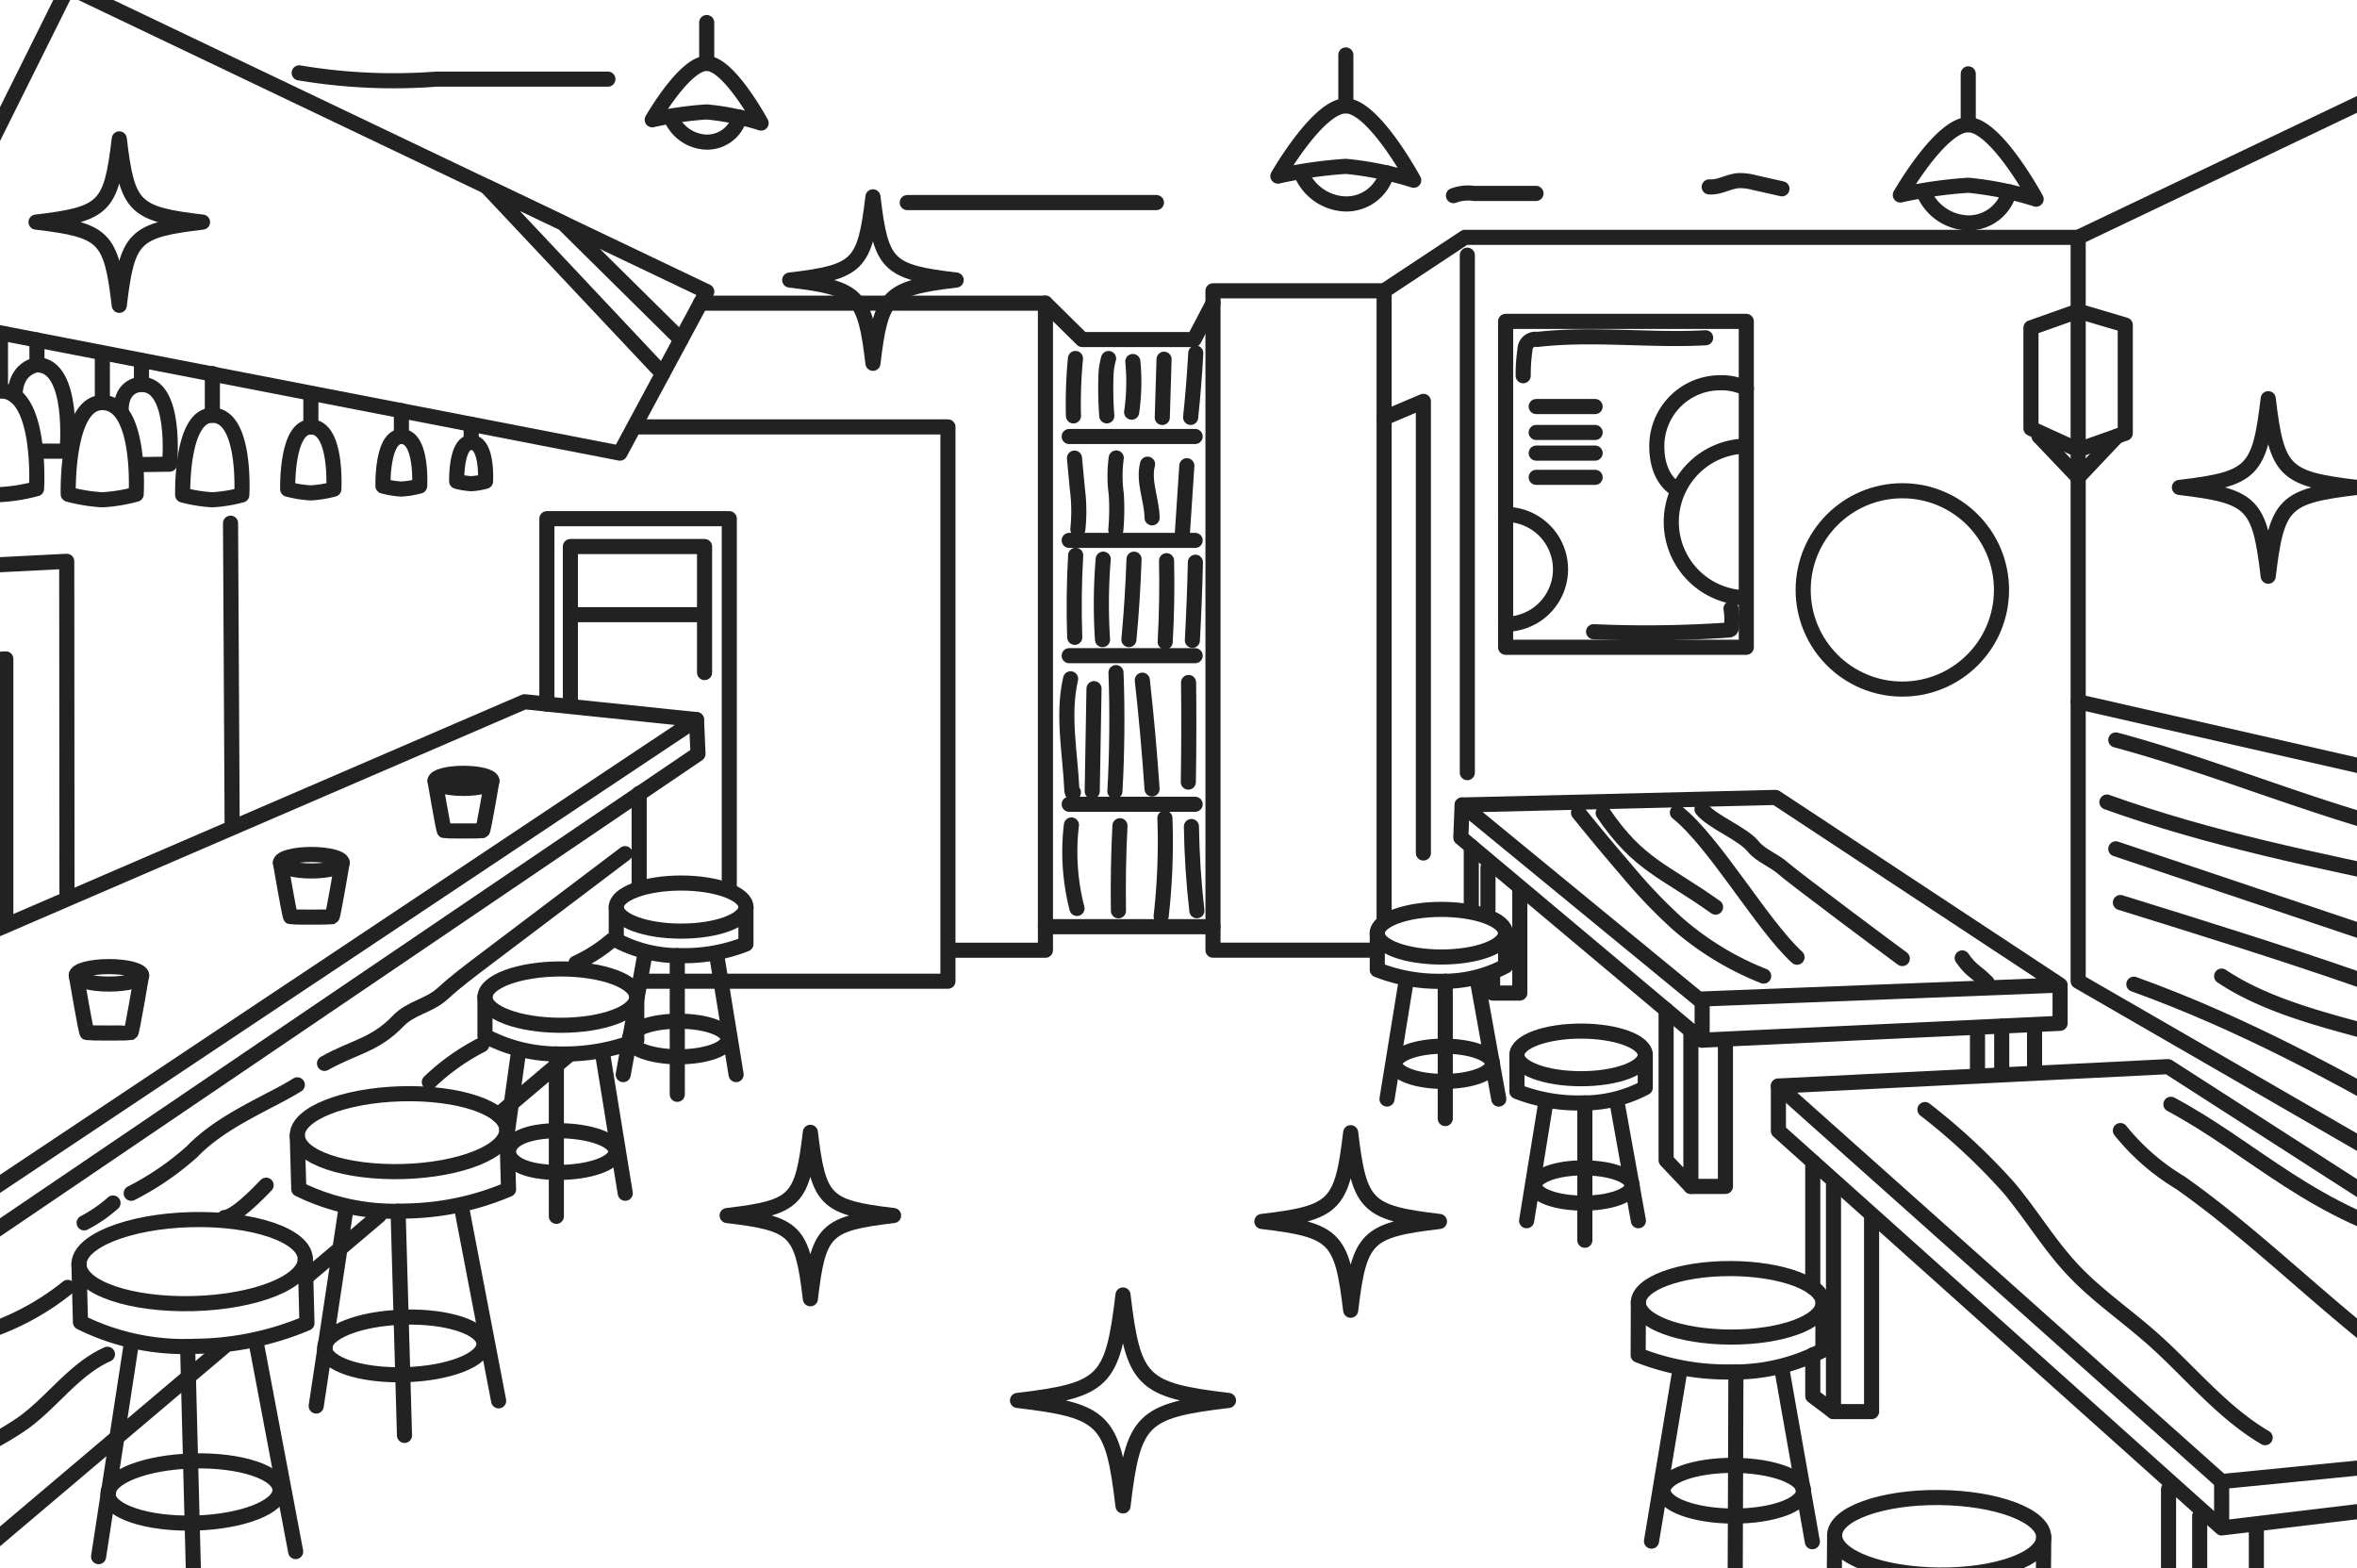 <svg xmlns="http://www.w3.org/2000/svg" xmlns:xlink="http://www.w3.org/1999/xlink" width="156" height="103.773" viewBox="0 0 156 103.773">
  <defs>
    <clipPath id="clip-path">
      <rect id="長方形_43504" data-name="長方形 43504" width="156" height="103.773" fill="none"/>
    </clipPath>
  </defs>
  <g id="グループ_116644" data-name="グループ 116644" transform="translate(-54.6 -1.507)">
    <g id="グループ_116641" data-name="グループ 116641" transform="translate(54.6 1.507)">
      <g id="グループ_116640" data-name="グループ 116640" clip-path="url(#clip-path)">
        <path id="パス_125454" data-name="パス 125454" d="M47.627,88.1,95.2,56.393,83.82,55.211,13.946,85.348Z" transform="translate(-49.102 -8.769)" fill="none" stroke="#222" stroke-linecap="round" stroke-linejoin="round" stroke-width="1"/>
        <path id="パス_125455" data-name="パス 125455" d="M13.945,85.533v2.955l33.648,2.72L95.3,58.848,95.2,56.579" transform="translate(-49.102 -8.954)" fill="none" stroke="#222" stroke-linecap="round" stroke-linejoin="round" stroke-width="1"/>
      </g>
    </g>
    <line id="線_193" data-name="線 193" y1="6.24" transform="translate(96.904 54.013)" fill="none" stroke="#222" stroke-linecap="round" stroke-linejoin="round" stroke-width="1"/>
    <g id="グループ_116643" data-name="グループ 116643" transform="translate(54.6 1.507)">
      <g id="グループ_116642" data-name="グループ 116642" clip-path="url(#clip-path)">
        <line id="線_194" data-name="線 194" y1="14.847" x2="17.543" transform="translate(-2.678 89.098)" fill="none" stroke="#222" stroke-linecap="round" stroke-linejoin="round" stroke-width="1"/>
        <path id="パス_125456" data-name="パス 125456" d="M126.058,22.078c-4.537.539-4.972.973-5.508,5.509-.537-4.537-.972-4.971-5.51-5.509,4.538-.537,4.973-.971,5.51-5.508C121.086,21.107,121.521,21.541,126.058,22.078Z" transform="translate(-62.773 -3.544)" fill="none" stroke="#222" stroke-linecap="round" stroke-linejoin="round" stroke-width="1"/>
        <path id="パス_125457" data-name="パス 125457" d="M121.269,93.67c-4.537.537-4.971.971-5.508,5.508-.537-4.537-.972-4.971-5.51-5.508,4.538-.537,4.973-.973,5.51-5.508C116.3,92.7,116.732,93.133,121.269,93.67Z" transform="translate(-62.126 -13.225)" fill="none" stroke="#222" stroke-linecap="round" stroke-linejoin="round" stroke-width="1"/>
        <path id="パス_125458" data-name="パス 125458" d="M146.439,107.591c-5.751.681-6.3,1.232-6.981,6.981-.681-5.749-1.234-6.3-6.983-6.981,5.749-.681,6.3-1.232,6.983-6.981C140.137,106.359,140.689,106.911,146.439,107.591Z" transform="translate(-65.131 -14.909)" fill="none" stroke="#222" stroke-linecap="round" stroke-linejoin="round" stroke-width="1"/>
        <path id="パス_125459" data-name="パス 125459" d="M233.157,37.891c-4.838.573-5.3,1.037-5.876,5.876-.572-4.839-1.037-5.3-5.877-5.876,4.84-.572,5.305-1.036,5.877-5.874C227.853,36.855,228.319,37.319,233.157,37.891Z" transform="translate(-77.157 -5.633)" fill="none" stroke="#222" stroke-linecap="round" stroke-linejoin="round" stroke-width="1"/>
        <path id="パス_125460" data-name="パス 125460" d="M162.932,94.066c-4.838.572-5.3,1.037-5.876,5.876-.572-4.839-1.037-5.3-5.877-5.876,4.84-.572,5.305-1.037,5.877-5.874C157.628,93.03,158.094,93.494,162.932,94.066Z" transform="translate(-67.66 -13.229)" fill="none" stroke="#222" stroke-linecap="round" stroke-linejoin="round" stroke-width="1"/>
        <circle id="楕円形_1244" data-name="楕円形 1244" cx="6.563" cy="6.563" r="6.563" transform="translate(119.345 32.478)" fill="none" stroke="#222" stroke-linecap="round" stroke-linejoin="round" stroke-width="1"/>
        <path id="パス_125461" data-name="パス 125461" d="M68.376,17.643c-4.538.539-4.972.973-5.508,5.508-.537-4.535-.974-4.969-5.51-5.508,4.537-.537,4.973-.971,5.51-5.508C63.4,16.672,63.838,17.106,68.376,17.643Z" transform="translate(-54.973 -2.944)" fill="none" stroke="#222" stroke-linecap="round" stroke-linejoin="round" stroke-width="1"/>
        <path id="パス_125462" data-name="パス 125462" d="M41.4,28.021V43.048l15.832-.807.016,21.978" transform="translate(-52.815 -5.093)" fill="none" stroke="#222" stroke-linecap="round" stroke-linejoin="round" stroke-width="1"/>
        <path id="パス_125463" data-name="パス 125463" d="M43.267,52.531l10.186-.6V69.182" transform="translate(-53.067 -8.325)" fill="none" stroke="#222" stroke-linecap="round" stroke-linejoin="round" stroke-width="1"/>
        <path id="パス_125464" data-name="パス 125464" d="M25.893,19.963l18.555,2.218L55.239.5H50.4" transform="translate(-50.718 -1.371)" fill="none" stroke="#222" stroke-linecap="round" stroke-linejoin="round" stroke-width="1"/>
        <path id="パス_125465" data-name="パス 125465" d="M47.349,22.181l47.3,9.178,5.749-10.69L58.14.5" transform="translate(-53.619 -1.371)" fill="none" stroke="#222" stroke-linecap="round" stroke-linejoin="round" stroke-width="1"/>
        <line id="線_195" data-name="線 195" x2="0.106" y2="19.963" transform="translate(15.259 34.625)" fill="none" stroke="#222" stroke-linecap="round" stroke-linejoin="round" stroke-width="1"/>
        <path id="パス_125466" data-name="パス 125466" d="M54.259,31.423c2.769,0,2.389,6.472,2.389,6.472a11.645,11.645,0,0,1-2.393.39,11.866,11.866,0,0,1-2.406-.39S51.681,31.423,54.259,31.423Z" transform="translate(-54.228 -5.553)" fill="none" stroke="#222" stroke-linecap="round" stroke-linejoin="round" stroke-width="1"/>
        <line id="線_196" data-name="線 196" y1="3.574" transform="translate(0.031 22.296)" fill="none" stroke="#222" stroke-linecap="round" stroke-linejoin="round" stroke-width="1"/>
        <path id="パス_125467" data-name="パス 125467" d="M57.423,29.427c2.539,0,2,5.715,2,5.715H57.545" transform="translate(-54.982 -5.283)" fill="none" stroke="#222" stroke-linecap="round" stroke-linejoin="round" stroke-width="1"/>
        <path id="パス_125468" data-name="パス 125468" d="M57.2,27.527V29.17s-1.448.169-1.448,2.055" transform="translate(-54.755 -5.026)" fill="none" stroke="#222" stroke-linecap="round" stroke-linejoin="round" stroke-width="1"/>
        <path id="パス_125469" data-name="パス 125469" d="M65.427,30.926c2.367,0,1.861,5.278,1.861,5.278l-1.8.025" transform="translate(-56.064 -5.485)" fill="none" stroke="#222" stroke-linecap="round" stroke-linejoin="round" stroke-width="1"/>
        <path id="パス_125470" data-name="パス 125470" d="M65.216,29.155v1.532s-1.349-.041-1.349,1.715" transform="translate(-55.853 -5.246)" fill="none" stroke="#222" stroke-linecap="round" stroke-linejoin="round" stroke-width="1"/>
        <path id="パス_125471" data-name="パス 125471" d="M62.08,32.318c2.6,0,2.239,6.065,2.239,6.065a10.884,10.884,0,0,1-2.242.367,11.079,11.079,0,0,1-2.255-.367S59.664,32.318,62.08,32.318Z" transform="translate(-55.306 -5.674)" fill="none" stroke="#222" stroke-linecap="round" stroke-linejoin="round" stroke-width="1"/>
        <line id="線_197" data-name="線 197" y1="3.168" transform="translate(6.774 23.477)" fill="none" stroke="#222" stroke-linecap="round" stroke-linejoin="round" stroke-width="1"/>
        <path id="パス_125472" data-name="パス 125472" d="M70.547,33.285c2.257,0,1.948,5.277,1.948,5.277a9.5,9.5,0,0,1-1.952.318,9.658,9.658,0,0,1-1.96-.318S68.444,33.285,70.547,33.285Z" transform="translate(-56.491 -5.804)" fill="none" stroke="#222" stroke-linecap="round" stroke-linejoin="round" stroke-width="1"/>
        <line id="線_198" data-name="線 198" y1="2.757" transform="translate(14.056 24.723)" fill="none" stroke="#222" stroke-linecap="round" stroke-linejoin="round" stroke-width="1"/>
        <path id="パス_125473" data-name="パス 125473" d="M78.153,34.178c1.762,0,1.519,4.118,1.519,4.118a7.4,7.4,0,0,1-1.521.248A7.552,7.552,0,0,1,76.62,38.3S76.513,34.178,78.153,34.178Z" transform="translate(-57.578 -5.925)" fill="none" stroke="#222" stroke-linecap="round" stroke-linejoin="round" stroke-width="1"/>
        <line id="線_199" data-name="線 199" y1="2.151" transform="translate(20.576 26.102)" fill="none" stroke="#222" stroke-linecap="round" stroke-linejoin="round" stroke-width="1"/>
        <path id="パス_125474" data-name="パス 125474" d="M85.131,34.912c1.4,0,1.209,3.277,1.209,3.277a5.864,5.864,0,0,1-1.211.2,5.968,5.968,0,0,1-1.218-.2S83.826,34.912,85.131,34.912Z" transform="translate(-58.564 -6.024)" fill="none" stroke="#222" stroke-linecap="round" stroke-linejoin="round" stroke-width="1"/>
        <line id="線_200" data-name="線 200" y1="1.711" transform="translate(26.567 27.177)" fill="none" stroke="#222" stroke-linecap="round" stroke-linejoin="round" stroke-width="1"/>
        <path id="パス_125475" data-name="パス 125475" d="M90.513,35.363c1.1,0,.95,2.576.95,2.576a4.6,4.6,0,0,1-.952.156,4.7,4.7,0,0,1-.957-.156S89.486,35.363,90.513,35.363Z" transform="translate(-59.327 -6.085)" fill="none" stroke="#222" stroke-linecap="round" stroke-linejoin="round" stroke-width="1"/>
        <line id="線_201" data-name="線 201" y1="1.2" transform="translate(31.186 28.077)" fill="none" stroke="#222" stroke-linecap="round" stroke-linejoin="round" stroke-width="1"/>
        <path id="パス_125476" data-name="パス 125476" d="M108.21,24.708h22.832V67.533h-6.136" transform="translate(-61.85 -4.645)" fill="none" stroke="#222" stroke-linecap="round" stroke-linejoin="round" stroke-width="1"/>
        <path id="パス_125477" data-name="パス 125477" d="M103.519,34.178h20.436V70.863H103.576" transform="translate(-61.215 -5.925)" fill="none" stroke="#222" stroke-linecap="round" stroke-linejoin="round" stroke-width="1"/>
        <path id="パス_125478" data-name="パス 125478" d="M96.456,53.471V41.2h12.072V65.621" transform="translate(-60.26 -6.874)" fill="none" stroke="#222" stroke-linecap="round" stroke-linejoin="round" stroke-width="1"/>
        <path id="パス_125479" data-name="パス 125479" d="M134.611,24.708l2.44,2.408h7.394l1.259-2.408" transform="translate(-65.42 -4.645)" fill="none" stroke="#222" stroke-linecap="round" stroke-linejoin="round" stroke-width="1"/>
        <path id="パス_125480" data-name="パス 125480" d="M160.534,21.328l5.35-3.54h40.587L231.719,5.752" transform="translate(-68.926 -2.081)" fill="none" stroke="#222" stroke-linecap="round" stroke-linejoin="round" stroke-width="1"/>
        <path id="パス_125481" data-name="パス 125481" d="M213.655,19.669V68.9l50.408,29.1" transform="translate(-76.109 -3.963)" fill="none" stroke="#222" stroke-linecap="round" stroke-linejoin="round" stroke-width="1"/>
        <line id="線_202" data-name="線 202" y2="34.247" transform="translate(97.116 16.887)" fill="none" stroke="#222" stroke-linecap="round" stroke-linejoin="round" stroke-width="1"/>
        <path id="パス_125482" data-name="パス 125482" d="M160.534,33.323l2.6-1.1V62.113" transform="translate(-68.926 -5.661)" fill="none" stroke="#222" stroke-linecap="round" stroke-linejoin="round" stroke-width="1"/>
        <line id="線_203" data-name="線 203" x2="8.337" transform="translate(70.765 28.888)" fill="none" stroke="#222" stroke-linecap="round" stroke-linejoin="round" stroke-width="1"/>
        <line id="線_204" data-name="線 204" x2="8.337" transform="translate(70.765 35.764)" fill="none" stroke="#222" stroke-linecap="round" stroke-linejoin="round" stroke-width="1"/>
        <line id="線_205" data-name="線 205" x2="8.337" transform="translate(70.765 43.394)" fill="none" stroke="#222" stroke-linecap="round" stroke-linejoin="round" stroke-width="1"/>
        <line id="線_206" data-name="線 206" x2="8.337" transform="translate(70.765 53.227)" fill="none" stroke="#222" stroke-linecap="round" stroke-linejoin="round" stroke-width="1"/>
        <line id="線_207" data-name="線 207" x2="11.092" transform="translate(69.191 61.329)" fill="none" stroke="#222" stroke-linecap="round" stroke-linejoin="round" stroke-width="1"/>
        <path id="パス_125483" data-name="パス 125483" d="M104.7,25.909,96.9,18.2l-5.063-2.416,11.649,12.381" transform="translate(-59.636 -3.437)" fill="none" stroke="#222" stroke-linecap="round" stroke-linejoin="round" stroke-width="1"/>
        <line id="線_208" data-name="線 208" x2="48.168" y2="10.97" transform="translate(137.546 46.442)" fill="none" stroke="#222" stroke-linecap="round" stroke-linejoin="round" stroke-width="1"/>
        <path id="パス_125484" data-name="パス 125484" d="M166.506,63.033l20.745-.5,18.832,12.42-23.926.929Z" transform="translate(-69.733 -9.759)" fill="none" stroke="#222" stroke-linecap="round" stroke-linejoin="round" stroke-width="1"/>
        <path id="パス_125485" data-name="パス 125485" d="M206.069,75.243v2.318l-23.691,1.116L166.406,65.272l.086-2.161" transform="translate(-69.72 -9.838)" fill="none" stroke="#222" stroke-linecap="round" stroke-linejoin="round" stroke-width="1"/>
        <line id="線_209" data-name="線 209" y2="2.517" transform="translate(112.658 66.321)" fill="none" stroke="#222" stroke-linecap="round" stroke-linejoin="round" stroke-width="1"/>
        <path id="パス_125486" data-name="パス 125486" d="M182.117,78.794v9.953l1.64,1.73V80.168" transform="translate(-71.844 -11.959)" fill="none" stroke="#222" stroke-linecap="round" stroke-linejoin="round" stroke-width="1"/>
        <path id="パス_125487" data-name="パス 125487" d="M184.013,90.79H186.3V81.11" transform="translate(-72.101 -12.272)" fill="none" stroke="#222" stroke-linecap="round" stroke-linejoin="round" stroke-width="1"/>
        <line id="線_210" data-name="線 210" y2="2.97" transform="translate(130.883 68.238)" fill="none" stroke="#222" stroke-linecap="round" stroke-linejoin="round" stroke-width="1"/>
        <line id="線_211" data-name="線 211" y1="3.1" transform="translate(132.486 67.918)" fill="none" stroke="#222" stroke-linecap="round" stroke-linejoin="round" stroke-width="1"/>
        <line id="線_212" data-name="線 212" y1="3.1" transform="translate(134.658 67.918)" fill="none" stroke="#222" stroke-linecap="round" stroke-linejoin="round" stroke-width="1"/>
        <path id="パス_125488" data-name="パス 125488" d="M216.5,83.137,190.711,84.42l29.337,26.175,33.934-3.365Z" transform="translate(-73.006 -12.546)" fill="none" stroke="#222" stroke-linecap="round" stroke-linejoin="round" stroke-width="1"/>
        <path id="パス_125489" data-name="パス 125489" d="M168.5,72.678c0,.872-1.9,1.576-4.248,1.576s-4.245-.7-4.245-1.576,1.9-1.575,4.245-1.575S168.5,71.807,168.5,72.678Z" transform="translate(-68.855 -10.919)" fill="none" stroke="#222" stroke-linecap="round" stroke-linejoin="round" stroke-width="1"/>
        <path id="パス_125490" data-name="パス 125490" d="M160.012,72.924v2.42a11.061,11.061,0,0,0,4.248.762,8.773,8.773,0,0,0,4.245-1.013V72.924" transform="translate(-68.855 -11.165)" fill="none" stroke="#222" stroke-linecap="round" stroke-linejoin="round" stroke-width="1"/>
        <line id="線_213" data-name="線 213" x1="1.266" y2="7.795" transform="translate(91.8 64.94)" fill="none" stroke="#222" stroke-linecap="round" stroke-linejoin="round" stroke-width="1"/>
        <line id="線_214" data-name="線 214" y2="9.087" transform="translate(95.656 64.94)" fill="none" stroke="#222" stroke-linecap="round" stroke-linejoin="round" stroke-width="1"/>
        <line id="線_215" data-name="線 215" x2="1.43" y2="7.93" transform="translate(97.768 64.807)" fill="none" stroke="#222" stroke-linecap="round" stroke-linejoin="round" stroke-width="1"/>
        <path id="パス_125491" data-name="パス 125491" d="M167.824,82.736c0,.643-1.445,1.167-3.228,1.167s-3.23-.523-3.23-1.167,1.447-1.167,3.23-1.167S167.824,82.092,167.824,82.736Z" transform="translate(-69.038 -12.334)" fill="none" stroke="#222" stroke-linecap="round" stroke-linejoin="round" stroke-width="1"/>
        <path id="パス_125492" data-name="パス 125492" d="M179.192,81.992c0,.871-1.9,1.576-4.249,1.576s-4.244-.7-4.244-1.576,1.9-1.576,4.244-1.576S179.192,81.121,179.192,81.992Z" transform="translate(-70.3 -12.178)" fill="none" stroke="#222" stroke-linecap="round" stroke-linejoin="round" stroke-width="1"/>
        <path id="パス_125493" data-name="パス 125493" d="M170.7,82.238v2.42a11.082,11.082,0,0,0,4.248.759,8.773,8.773,0,0,0,4.245-1.013V82.238" transform="translate(-70.3 -12.424)" fill="none" stroke="#222" stroke-linecap="round" stroke-linejoin="round" stroke-width="1"/>
        <line id="線_216" data-name="線 216" x1="1.266" y2="7.797" transform="translate(101.041 72.992)" fill="none" stroke="#222" stroke-linecap="round" stroke-linejoin="round" stroke-width="1"/>
        <line id="線_217" data-name="線 217" y2="9.089" transform="translate(104.895 72.992)" fill="none" stroke="#222" stroke-linecap="round" stroke-linejoin="round" stroke-width="1"/>
        <line id="線_218" data-name="線 218" x2="1.43" y2="7.93" transform="translate(107.009 72.86)" fill="none" stroke="#222" stroke-linecap="round" stroke-linejoin="round" stroke-width="1"/>
        <path id="パス_125494" data-name="パス 125494" d="M178.51,92.049c0,.643-1.445,1.167-3.228,1.167s-3.23-.523-3.23-1.167,1.447-1.167,3.23-1.167S178.51,91.405,178.51,92.049Z" transform="translate(-70.483 -13.593)" fill="none" stroke="#222" stroke-linecap="round" stroke-linejoin="round" stroke-width="1"/>
        <path id="パス_125495" data-name="パス 125495" d="M192.215,100.878c0,1.251-2.744,2.257-6.117,2.246s-6.108-1.037-6.106-2.288,2.745-2.259,6.122-2.246S192.22,99.625,192.215,100.878Z" transform="translate(-71.557 -14.636)" fill="none" stroke="#222" stroke-linecap="round" stroke-linejoin="round" stroke-width="1"/>
        <path id="パス_125496" data-name="パス 125496" d="M179.991,101.186l-.012,3.482a15.973,15.973,0,0,0,6.107,1.116,12.629,12.629,0,0,0,6.117-1.438l.011-3.117" transform="translate(-71.555 -14.987)" fill="none" stroke="#222" stroke-linecap="round" stroke-linejoin="round" stroke-width="1"/>
        <line id="線_219" data-name="線 219" x1="1.864" y2="11.211" transform="translate(109.306 90.783)" fill="none" stroke="#222" stroke-linecap="round" stroke-linejoin="round" stroke-width="1"/>
        <line id="線_220" data-name="線 220" x1="0.046" y2="13.078" transform="translate(114.847 90.796)" fill="none" stroke="#222" stroke-linecap="round" stroke-linejoin="round" stroke-width="1"/>
        <line id="線_221" data-name="線 221" x2="2.017" y2="11.415" transform="translate(117.935 90.617)" fill="none" stroke="#222" stroke-linecap="round" stroke-linejoin="round" stroke-width="1"/>
        <path id="パス_125497" data-name="パス 125497" d="M191.186,115.345c0,.927-2.087,1.672-4.653,1.661s-4.643-.766-4.639-1.695,2.087-1.672,4.652-1.661S191.188,114.418,191.186,115.345Z" transform="translate(-71.814 -16.672)" fill="none" stroke="#222" stroke-linecap="round" stroke-linejoin="round" stroke-width="1"/>
        <path id="パス_125498" data-name="パス 125498" d="M208.855,118.742c-.012,1.416-3.12,2.539-6.941,2.5s-6.908-1.212-6.9-2.63,3.122-2.538,6.942-2.5S208.869,117.324,208.855,118.742Z" transform="translate(-73.589 -17.005)" fill="none" stroke="#222" stroke-linecap="round" stroke-linejoin="round" stroke-width="1"/>
        <path id="パス_125499" data-name="パス 125499" d="M195.013,119.007l-.035,3.941a18.048,18.048,0,0,0,6.907,1.3,14.287,14.287,0,0,0,6.933-1.587l.032-3.529" transform="translate(-73.583 -17.397)" fill="none" stroke="#222" stroke-linecap="round" stroke-linejoin="round" stroke-width="1"/>
        <path id="パス_125500" data-name="パス 125500" d="M60.644,97.815c.039,1.535,3.424,2.693,7.562,2.585s7.456-1.438,7.415-2.971-3.423-2.691-7.559-2.585S60.605,96.282,60.644,97.815Z" transform="translate(-55.417 -14.128)" fill="none" stroke="#222" stroke-linecap="round" stroke-linejoin="round" stroke-width="1"/>
        <path id="パス_125501" data-name="パス 125501" d="M75.623,97.835l.11,4.265a19.512,19.512,0,0,1-7.454,1.534,15.474,15.474,0,0,1-7.536-1.592l-.1-3.821" transform="translate(-55.417 -14.534)" fill="none" stroke="#222" stroke-linecap="round" stroke-linejoin="round" stroke-width="1"/>
        <line id="線_222" data-name="線 222" x2="2.587" y2="13.691" transform="translate(16.982 88.993)" fill="none" stroke="#222" stroke-linecap="round" stroke-linejoin="round" stroke-width="1"/>
        <line id="線_223" data-name="線 223" x2="0.413" y2="16.026" transform="translate(12.417 89.111)" fill="none" stroke="#222" stroke-linecap="round" stroke-linejoin="round" stroke-width="1"/>
        <line id="線_224" data-name="線 224" x1="2.159" y2="14.046" transform="translate(6.525 88.974)" fill="none" stroke="#222" stroke-linecap="round" stroke-linejoin="round" stroke-width="1"/>
        <path id="パス_125502" data-name="パス 125502" d="M62.862,115.512c.03,1.136,2.6,1.991,5.746,1.909s5.669-1.067,5.641-2.2-2.6-1.992-5.746-1.911S62.832,114.374,62.862,115.512Z" transform="translate(-55.717 -16.625)" fill="none" stroke="#222" stroke-linecap="round" stroke-linejoin="round" stroke-width="1"/>
        <path id="パス_125503" data-name="パス 125503" d="M77.354,87.982c.039,1.422,3.177,2.484,7.007,2.376s6.9-1.351,6.859-2.772-3.177-2.482-7.006-2.372S77.313,86.56,77.354,87.982Z" transform="translate(-57.677 -12.826)" fill="none" stroke="#222" stroke-linecap="round" stroke-linejoin="round" stroke-width="1"/>
        <path id="パス_125504" data-name="パス 125504" d="M91.222,87.957l.113,3.951a18.073,18.073,0,0,1-6.9,1.438,14.345,14.345,0,0,1-6.983-1.455l-.1-3.537" transform="translate(-57.677 -13.198)" fill="none" stroke="#222" stroke-linecap="round" stroke-linejoin="round" stroke-width="1"/>
        <line id="線_225" data-name="線 225" x2="2.43" y2="12.668" transform="translate(30.573 80.04)" fill="none" stroke="#222" stroke-linecap="round" stroke-linejoin="round" stroke-width="1"/>
        <line id="線_226" data-name="線 226" x2="0.424" y2="14.836" transform="translate(26.348 80.161)" fill="none" stroke="#222" stroke-linecap="round" stroke-linejoin="round" stroke-width="1"/>
        <line id="線_227" data-name="線 227" x1="1.964" y2="13.01" transform="translate(20.928 80.043)" fill="none" stroke="#222" stroke-linecap="round" stroke-linejoin="round" stroke-width="1"/>
        <path id="パス_125505" data-name="パス 125505" d="M79.45,104.362c.032,1.052,2.414,1.837,5.327,1.753s5.247-1,5.215-2.054-2.413-1.839-5.325-1.755S79.42,103.309,79.45,104.362Z" transform="translate(-57.96 -15.137)" fill="none" stroke="#222" stroke-linecap="round" stroke-linejoin="round" stroke-width="1"/>
        <path id="パス_125506" data-name="パス 125506" d="M101.768,70.678c0,.878,1.922,1.59,4.292,1.59s4.29-.713,4.29-1.59-1.922-1.592-4.29-1.592S101.768,69.8,101.768,70.678Z" transform="translate(-60.979 -10.646)" fill="none" stroke="#222" stroke-linecap="round" stroke-linejoin="round" stroke-width="1"/>
        <path id="パス_125507" data-name="パス 125507" d="M110.349,70.927V73.37a11.162,11.162,0,0,1-4.29.77,8.854,8.854,0,0,1-4.292-1.025V70.927" transform="translate(-60.978 -10.895)" fill="none" stroke="#222" stroke-linecap="round" stroke-linejoin="round" stroke-width="1"/>
        <line id="線_228" data-name="線 228" x2="1.28" y2="7.875" transform="translate(47.44 63.243)" fill="none" stroke="#222" stroke-linecap="round" stroke-linejoin="round" stroke-width="1"/>
        <line id="線_229" data-name="線 229" y2="9.18" transform="translate(44.826 63.243)" fill="none" stroke="#222" stroke-linecap="round" stroke-linejoin="round" stroke-width="1"/>
        <line id="線_230" data-name="線 230" x1="1.443" y2="8.009" transform="translate(41.248 63.11)" fill="none" stroke="#222" stroke-linecap="round" stroke-linejoin="round" stroke-width="1"/>
        <ellipse id="楕円形_1245" data-name="楕円形 1245" cx="3.262" cy="1.179" rx="3.262" ry="1.179" transform="translate(41.663 67.582)" fill="none" stroke="#222" stroke-linecap="round" stroke-linejoin="round" stroke-width="1"/>
        <path id="パス_125508" data-name="パス 125508" d="M91.718,77.525c0,1.028,2.249,1.864,5.023,1.864s5.023-.835,5.023-1.864-2.249-1.865-5.023-1.865S91.718,76.5,91.718,77.525Z" transform="translate(-59.62 -11.535)" fill="none" stroke="#222" stroke-linecap="round" stroke-linejoin="round" stroke-width="1"/>
        <path id="パス_125509" data-name="パス 125509" d="M101.764,77.817v2.862a13.1,13.1,0,0,1-5.024.9,10.364,10.364,0,0,1-5.022-1.2V77.817" transform="translate(-59.62 -11.826)" fill="none" stroke="#222" stroke-linecap="round" stroke-linejoin="round" stroke-width="1"/>
        <line id="線_231" data-name="線 231" x2="1.498" y2="9.22" transform="translate(39.885 69.751)" fill="none" stroke="#222" stroke-linecap="round" stroke-linejoin="round" stroke-width="1"/>
        <line id="線_232" data-name="線 232" y2="10.746" transform="translate(36.823 69.751)" fill="none" stroke="#222" stroke-linecap="round" stroke-linejoin="round" stroke-width="1"/>
        <line id="線_233" data-name="線 233" x1="0.77" y2="5.531" transform="translate(33.553 69.593)" fill="none" stroke="#222" stroke-linecap="round" stroke-linejoin="round" stroke-width="1"/>
        <path id="パス_125510" data-name="パス 125510" d="M93.522,89.421c0,.763,1.172,1.379,3.281,1.379s3.819-.617,3.819-1.379S98.911,88.04,96.8,88.04,93.522,88.657,93.522,89.421Z" transform="translate(-59.863 -13.209)" fill="none" stroke="#222" stroke-linecap="round" stroke-linejoin="round" stroke-width="1"/>
        <path id="パス_125511" data-name="パス 125511" d="M158.763,65.444V23.763H147.437V67.4h10.874" transform="translate(-67.154 -4.517)" fill="none" stroke="#222" stroke-linecap="round" stroke-linejoin="round" stroke-width="1"/>
        <path id="パス_125512" data-name="パス 125512" d="M190.711,84.62v2.97l29.337,26.275,33.932-4.07V107.43" transform="translate(-73.006 -12.746)" fill="none" stroke="#222" stroke-linecap="round" stroke-linejoin="round" stroke-width="1"/>
        <line id="線_234" data-name="線 234" y2="2.941" transform="translate(147.042 98.049)" fill="none" stroke="#222" stroke-linecap="round" stroke-linejoin="round" stroke-width="1"/>
        <path id="パス_125513" data-name="パス 125513" d="M190.9,73.265c-2.308-2.109-5.467-7.635-7.919-9.575" transform="translate(-71.962 -9.916)" fill="none" stroke="#222" stroke-linecap="round" stroke-linejoin="round" stroke-width="1"/>
        <path id="パス_125514" data-name="パス 125514" d="M184.863,63.44c.694.853,2.695,1.6,3.386,2.459.5.621,1.418.93,2.007,1.47.546.5,7.263,5.52,7.866,5.951" transform="translate(-72.216 -9.882)" fill="none" stroke="#222" stroke-linecap="round" stroke-linejoin="round" stroke-width="1"/>
        <path id="パス_125515" data-name="パス 125515" d="M187.668,74.515a19.608,19.608,0,0,1-5.779-3.537,34.435,34.435,0,0,1-3.274-3.436q-1.633-1.893-3.2-3.838" transform="translate(-70.938 -9.918)" fill="none" stroke="#222" stroke-linecap="round" stroke-linejoin="round" stroke-width="1"/>
        <path id="パス_125516" data-name="パス 125516" d="M177.3,63.724c2.352,3.464,4.027,3.8,7.44,6.23" transform="translate(-71.193 -9.921)" fill="none" stroke="#222" stroke-linecap="round" stroke-linejoin="round" stroke-width="1"/>
        <path id="パス_125517" data-name="パス 125517" d="M201.928,86.422a41.437,41.437,0,0,1,5.541,5.158c1.47,1.747,2.645,3.731,4.2,5.4,1.6,1.716,3.565,3.051,5.322,4.607,2.48,2.2,4.595,4.87,7.453,6.549" transform="translate(-74.523 -12.99)" fill="none" stroke="#222" stroke-linecap="round" stroke-linejoin="round" stroke-width="1"/>
        <path id="パス_125518" data-name="パス 125518" d="M216.886,88.029a14.9,14.9,0,0,0,3.971,3.453c7.013,4.952,12.781,11.7,20.44,15.585.073.037.169.071.227.014s-.063-.174-.085-.1" transform="translate(-76.546 -13.207)" fill="none" stroke="#222" stroke-linecap="round" stroke-linejoin="round" stroke-width="1"/>
        <path id="パス_125519" data-name="パス 125519" d="M220.752,86.017c5.533,2.957,9.531,7.363,17.157,9.173" transform="translate(-77.069 -12.935)" fill="none" stroke="#222" stroke-linecap="round" stroke-linejoin="round" stroke-width="1"/>
        <path id="パス_125520" data-name="パス 125520" d="M222.956,117.532v21.319h3.751V118.188" transform="translate(-77.367 -17.197)" fill="none" stroke="#222" stroke-linecap="round" stroke-linejoin="round" stroke-width="1"/>
        <path id="パス_125521" data-name="パス 125521" d="M222.634,138.573l-2.062-1.854V115.472" transform="translate(-77.045 -16.919)" fill="none" stroke="#222" stroke-linecap="round" stroke-linejoin="round" stroke-width="1"/>
        <line id="線_235" data-name="線 235" y2="8.309" transform="translate(119.979 76.891)" fill="none" stroke="#222" stroke-linecap="round" stroke-linejoin="round" stroke-width="1"/>
        <path id="パス_125522" data-name="パス 125522" d="M193.342,103.444v2.718l1.371,1.033V92.232" transform="translate(-73.362 -13.776)" fill="none" stroke="#222" stroke-linecap="round" stroke-linejoin="round" stroke-width="1"/>
        <path id="パス_125523" data-name="パス 125523" d="M194.927,107.537h2.523V94.754" transform="translate(-73.577 -14.117)" fill="none" stroke="#222" stroke-linecap="round" stroke-linejoin="round" stroke-width="1"/>
        <line id="線_236" data-name="線 236" y2="4.17" transform="translate(97.379 56.016)" fill="none" stroke="#222" stroke-linecap="round" stroke-linejoin="round" stroke-width="1"/>
        <line id="線_237" data-name="線 237" y2="2.771" transform="translate(98.483 57.413)" fill="none" stroke="#222" stroke-linecap="round" stroke-linejoin="round" stroke-width="1"/>
        <path id="パス_125524" data-name="パス 125524" d="M170.638,69.516v6.909h-1.8V75.3" transform="translate(-70.048 -10.704)" fill="none" stroke="#222" stroke-linecap="round" stroke-linejoin="round" stroke-width="1"/>
        <rect id="長方形_43505" data-name="長方形 43505" width="15.93" height="21.569" transform="translate(99.65 21.268)" fill="none" stroke="#222" stroke-linecap="round" stroke-linejoin="round" stroke-width="1"/>
        <path id="パス_125525" data-name="パス 125525" d="M187.452,45.686a5.02,5.02,0,0,1,0-10.039" transform="translate(-71.887 -6.124)" fill="none" stroke="#222" stroke-linecap="round" stroke-linejoin="round" stroke-width="1"/>
        <path id="パス_125526" data-name="パス 125526" d="M136.889,28.94a31.716,31.716,0,0,0-.133,3.8" transform="translate(-65.709 -5.217)" fill="none" stroke="#222" stroke-linecap="round" stroke-linejoin="round" stroke-width="1"/>
        <path id="パス_125527" data-name="パス 125527" d="M139.416,28.946a4.625,4.625,0,0,0-.172,1.1,23.927,23.927,0,0,0,.054,2.693" transform="translate(-66.044 -5.218)" fill="none" stroke="#222" stroke-linecap="round" stroke-linejoin="round" stroke-width="1"/>
        <path id="パス_125528" data-name="パス 125528" d="M141.29,29.174a13.883,13.883,0,0,1-.078,3.351" transform="translate(-66.313 -5.248)" fill="none" stroke="#222" stroke-linecap="round" stroke-linejoin="round" stroke-width="1"/>
        <path id="パス_125529" data-name="パス 125529" d="M143.674,29q-.058,1.928-.117,3.854" transform="translate(-66.63 -5.225)" fill="none" stroke="#222" stroke-linecap="round" stroke-linejoin="round" stroke-width="1"/>
        <path id="パス_125530" data-name="パス 125530" d="M146.067,28.528q-.117,2.133-.341,4.256" transform="translate(-66.923 -5.161)" fill="none" stroke="#222" stroke-linecap="round" stroke-linejoin="round" stroke-width="1"/>
        <path id="パス_125531" data-name="パス 125531" d="M136.837,36.566l.186,2.011a11.379,11.379,0,0,1,.037,2.695" transform="translate(-65.721 -6.248)" fill="none" stroke="#222" stroke-linecap="round" stroke-linejoin="round" stroke-width="1"/>
        <path id="パス_125532" data-name="パス 125532" d="M140.02,36.554a8.789,8.789,0,0,0,0,2.377,15.454,15.454,0,0,1-.029,2.393" transform="translate(-66.14 -6.246)" fill="none" stroke="#222" stroke-linecap="round" stroke-linejoin="round" stroke-width="1"/>
        <path id="パス_125533" data-name="パス 125533" d="M142.416,37.03c-.3,1.158.284,2.354.3,3.551" transform="translate(-66.464 -6.311)" fill="none" stroke="#222" stroke-linecap="round" stroke-linejoin="round" stroke-width="1"/>
        <path id="パス_125534" data-name="パス 125534" d="M145.39,37.15q-.149,2.2-.292,4.41" transform="translate(-66.838 -6.327)" fill="none" stroke="#222" stroke-linecap="round" stroke-linejoin="round" stroke-width="1"/>
        <path id="パス_125535" data-name="パス 125535" d="M136.912,44.005q-.157,2.71-.062,5.426" transform="translate(-65.718 -7.254)" fill="none" stroke="#222" stroke-linecap="round" stroke-linejoin="round" stroke-width="1"/>
        <path id="パス_125536" data-name="パス 125536" d="M139.016,44.3a36.223,36.223,0,0,0-.046,5.324" transform="translate(-65.999 -7.294)" fill="none" stroke="#222" stroke-linecap="round" stroke-linejoin="round" stroke-width="1"/>
        <path id="パス_125537" data-name="パス 125537" d="M141.341,44.3q-.091,2.667-.339,5.324" transform="translate(-66.284 -7.294)" fill="none" stroke="#222" stroke-linecap="round" stroke-linejoin="round" stroke-width="1"/>
        <path id="パス_125538" data-name="パス 125538" d="M143.87,44.417q.058,2.689-.091,5.375" transform="translate(-66.66 -7.31)" fill="none" stroke="#222" stroke-linecap="round" stroke-linejoin="round" stroke-width="1"/>
        <path id="パス_125539" data-name="パス 125539" d="M146.061,44.533q-.061,2.588-.2,5.171" transform="translate(-66.942 -7.325)" fill="none" stroke="#222" stroke-linecap="round" stroke-linejoin="round" stroke-width="1"/>
        <path id="パス_125540" data-name="パス 125540" d="M136.5,53.456c-.557,2.421-.02,4.942.086,7.424,0,.054.016.119.066.128s.041-.1,0-.067" transform="translate(-65.641 -8.532)" fill="none" stroke="#222" stroke-linecap="round" stroke-linejoin="round" stroke-width="1"/>
        <path id="パス_125541" data-name="パス 125541" d="M140,52.98c.1,2.414.072,5.44-.072,7.855" transform="translate(-66.138 -8.468)" fill="none" stroke="#222" stroke-linecap="round" stroke-linejoin="round" stroke-width="1"/>
        <path id="パス_125542" data-name="パス 125542" d="M138.312,54.209q-.058,3.393-.118,6.792" transform="translate(-65.904 -8.634)" fill="none" stroke="#222" stroke-linecap="round" stroke-linejoin="round" stroke-width="1"/>
        <path id="パス_125543" data-name="パス 125543" d="M142.028,53.56q.4,3.593.645,7.2" transform="translate(-66.423 -8.546)" fill="none" stroke="#222" stroke-linecap="round" stroke-linejoin="round" stroke-width="1"/>
        <path id="パス_125544" data-name="パス 125544" d="M145.566,53.738q.038,3.295-.016,6.591" transform="translate(-66.899 -8.57)" fill="none" stroke="#222" stroke-linecap="round" stroke-linejoin="round" stroke-width="1"/>
        <path id="パス_125545" data-name="パス 125545" d="M145.786,64.761c.029,1.862.149,3.723.361,5.572" transform="translate(-66.931 -10.061)" fill="none" stroke="#222" stroke-linecap="round" stroke-linejoin="round" stroke-width="1"/>
        <path id="パス_125546" data-name="パス 125546" d="M143.719,64.118a43.807,43.807,0,0,1-.248,6.487" transform="translate(-66.618 -9.974)" fill="none" stroke="#222" stroke-linecap="round" stroke-linejoin="round" stroke-width="1"/>
        <path id="パス_125547" data-name="パス 125547" d="M140.3,64.7q-.144,2.814-.1,5.631" transform="translate(-66.175 -10.053)" fill="none" stroke="#222" stroke-linecap="round" stroke-linejoin="round" stroke-width="1"/>
        <path id="パス_125548" data-name="パス 125548" d="M136.586,64.643a14.986,14.986,0,0,0,.368,5.522" transform="translate(-65.673 -10.045)" fill="none" stroke="#222" stroke-linecap="round" stroke-linejoin="round" stroke-width="1"/>
        <line id="線_238" data-name="線 238" y1="4.13" x2="4.882" transform="translate(20.21 80.445)" fill="none" stroke="#222" stroke-linecap="round" stroke-linejoin="round" stroke-width="1"/>
        <line id="線_239" data-name="線 239" y1="3.961" x2="4.682" transform="translate(32.971 69.814)" fill="none" stroke="#222" stroke-linecap="round" stroke-linejoin="round" stroke-width="1"/>
        <path id="パス_125549" data-name="パス 125549" d="M217.917,76.828c14.127,5.079,26.3,14.211,39.743,20.885" transform="translate(-76.686 -11.693)" fill="none" stroke="#222" stroke-linecap="round" stroke-linejoin="round" stroke-width="1"/>
        <path id="パス_125550" data-name="パス 125550" d="M216.536,66.468q12.5,4.2,25,8.4a155.765,155.765,0,0,1,16.29,6.162" transform="translate(-76.499 -10.292)" fill="none" stroke="#222" stroke-linecap="round" stroke-linejoin="round" stroke-width="1"/>
        <path id="パス_125551" data-name="パス 125551" d="M216.536,58.135c7.658,2.046,15.888,5.788,23.712,7.05a91.67,91.67,0,0,1,9.634,1.769c4.435,1.207,8.619,3.338,13.156,4.063" transform="translate(-76.499 -9.165)" fill="none" stroke="#222" stroke-linecap="round" stroke-linejoin="round" stroke-width="1"/>
        <path id="パス_125552" data-name="パス 125552" d="M54.1,102.8a17.126,17.126,0,0,0,4.912-2.769" transform="translate(-54.532 -14.83)" fill="none" stroke="#222" stroke-linecap="round" stroke-linejoin="round" stroke-width="1"/>
        <path id="パス_125553" data-name="パス 125553" d="M64.642,91.706a18.786,18.786,0,0,0,4.032-2.76c2-2.09,5.241-3.32,6.961-4.417" transform="translate(-55.958 -12.734)" fill="none" stroke="#222" stroke-linecap="round" stroke-linejoin="round" stroke-width="1"/>
        <path id="パス_125554" data-name="パス 125554" d="M79.436,80.718c1.947-1.1,3.321-1.186,4.87-2.8.864-.9,2.03-.984,2.95-1.82.874-.8,1.819-1.509,2.76-2.22q4.657-3.523,9.314-7.041" transform="translate(-57.959 -10.342)" fill="none" stroke="#222" stroke-linecap="round" stroke-linejoin="round" stroke-width="1"/>
        <path id="パス_125555" data-name="パス 125555" d="M53.353,111.223a19.947,19.947,0,0,0,2.689-1.585c1.911-1.412,3.331-3.52,5.5-4.49" transform="translate(-54.431 -15.522)" fill="none" stroke="#222" stroke-linecap="round" stroke-linejoin="round" stroke-width="1"/>
        <path id="パス_125556" data-name="パス 125556" d="M71.789,94.348c.726-.034,2.244-1.615,2.749-2.138" transform="translate(-56.924 -13.773)" fill="none" stroke="#222" stroke-linecap="round" stroke-linejoin="round" stroke-width="1"/>
        <path id="パス_125557" data-name="パス 125557" d="M87.462,83.93a14.59,14.59,0,0,1,3.469-2.468" transform="translate(-59.044 -12.319)" fill="none" stroke="#222" stroke-linecap="round" stroke-linejoin="round" stroke-width="1"/>
        <path id="パス_125558" data-name="パス 125558" d="M98.683,74.978a10.1,10.1,0,0,0,2.349-1.5" transform="translate(-60.561 -11.24)" fill="none" stroke="#222" stroke-linecap="round" stroke-linejoin="round" stroke-width="1"/>
        <path id="パス_125559" data-name="パス 125559" d="M64.763,76.058c0,.319-.968.578-2.165.578s-2.161-.259-2.161-.578.966-.578,2.161-.578S64.763,75.739,64.763,76.058Z" transform="translate(-55.389 -11.51)" fill="none" stroke="#222" stroke-linecap="round" stroke-linejoin="round" stroke-width="1"/>
        <path id="パス_125560" data-name="パス 125560" d="M64.763,76.148s-.638,3.774-.713,3.8-2.828.023-2.9,0-.713-3.8-.713-3.8" transform="translate(-55.389 -11.601)" fill="none" stroke="#222" stroke-linecap="round" stroke-linejoin="round" stroke-width="1"/>
        <path id="パス_125561" data-name="パス 125561" d="M80.15,67.445c0,.3-.915.545-2.041.545s-2.043-.246-2.043-.545.915-.546,2.043-.546S80.15,67.144,80.15,67.445Z" transform="translate(-57.503 -10.35)" fill="none" stroke="#222" stroke-linecap="round" stroke-linejoin="round" stroke-width="1"/>
        <path id="パス_125562" data-name="パス 125562" d="M80.15,67.53s-.6,3.561-.672,3.583-2.67.024-2.739,0-.674-3.583-.674-3.583" transform="translate(-57.503 -10.435)" fill="none" stroke="#222" stroke-linecap="round" stroke-linejoin="round" stroke-width="1"/>
        <path id="パス_125563" data-name="パス 125563" d="M91.66,61.188c0,.277-.844.5-1.883.5s-1.881-.225-1.881-.5.842-.5,1.881-.5S91.66,60.91,91.66,61.188Z" transform="translate(-59.103 -9.51)" fill="none" stroke="#222" stroke-linecap="round" stroke-linejoin="round" stroke-width="1"/>
        <path id="パス_125564" data-name="パス 125564" d="M91.66,61.267s-.557,3.282-.623,3.3-2.457.022-2.521,0-.62-3.3-.62-3.3" transform="translate(-59.103 -9.588)" fill="none" stroke="#222" stroke-linecap="round" stroke-linejoin="round" stroke-width="1"/>
        <path id="パス_125565" data-name="パス 125565" d="M98.254,53.759V43.332h8.881v8.342" transform="translate(-60.503 -7.163)" fill="none" stroke="#222" stroke-linecap="round" stroke-linejoin="round" stroke-width="1"/>
        <line id="線_240" data-name="線 240" x2="8.373" transform="translate(38.121 40.681)" fill="none" stroke="#222" stroke-linecap="round" stroke-linejoin="round" stroke-width="1"/>
        <path id="パス_125566" data-name="パス 125566" d="M108.124,9.57a17.289,17.289,0,0,1,3.6.738s-2.129-3.95-3.6-3.95-3.606,3.731-3.606,3.731A23.77,23.77,0,0,1,108.124,9.57Z" transform="translate(-61.35 -2.163)" fill="none" stroke="#222" stroke-linecap="round" stroke-linejoin="round" stroke-width="1"/>
        <path id="パス_125567" data-name="パス 125567" d="M105.93,10.445a2.634,2.634,0,0,0,2.386,1.677,2.236,2.236,0,0,0,2.179-1.648" transform="translate(-61.541 -2.716)" fill="none" stroke="#222" stroke-linecap="round" stroke-linejoin="round" stroke-width="1"/>
        <line id="線_241" data-name="線 241" y1="2.703" transform="translate(46.774 1.491)" fill="none" stroke="#222" stroke-linecap="round" stroke-linejoin="round" stroke-width="1"/>
        <path id="パス_125568" data-name="パス 125568" d="M156.9,13.612a21.555,21.555,0,0,1,4.494.92s-2.656-4.925-4.494-4.925-4.494,4.65-4.494,4.65A29.642,29.642,0,0,1,156.9,13.612Z" transform="translate(-67.827 -2.602)" fill="none" stroke="#222" stroke-linecap="round" stroke-linejoin="round" stroke-width="1"/>
        <path id="パス_125569" data-name="パス 125569" d="M154.166,14.7a3.284,3.284,0,0,0,2.975,2.09,2.787,2.787,0,0,0,2.715-2.056" transform="translate(-68.064 -3.292)" fill="none" stroke="#222" stroke-linecap="round" stroke-linejoin="round" stroke-width="1"/>
        <line id="線_242" data-name="線 242" y1="3.37" transform="translate(89.076 3.635)" fill="none" stroke="#222" stroke-linecap="round" stroke-linejoin="round" stroke-width="1"/>
        <path id="パス_125570" data-name="パス 125570" d="M204.538,15.059a21.527,21.527,0,0,1,4.494.92s-2.656-4.927-4.494-4.927-4.494,4.65-4.494,4.65A29.717,29.717,0,0,1,204.538,15.059Z" transform="translate(-74.269 -2.798)" fill="none" stroke="#222" stroke-linecap="round" stroke-linejoin="round" stroke-width="1"/>
        <path id="パス_125571" data-name="パス 125571" d="M201.8,16.15a3.281,3.281,0,0,0,2.973,2.09,2.788,2.788,0,0,0,2.717-2.056" transform="translate(-74.507 -3.487)" fill="none" stroke="#222" stroke-linecap="round" stroke-linejoin="round" stroke-width="1"/>
        <line id="線_243" data-name="線 243" y1="3.368" transform="translate(130.27 4.887)" fill="none" stroke="#222" stroke-linecap="round" stroke-linejoin="round" stroke-width="1"/>
        <line id="線_244" data-name="線 244" x2="3.9" transform="translate(101.675 26.905)" fill="none" stroke="#222" stroke-linecap="round" stroke-linejoin="round" stroke-width="1"/>
        <line id="線_245" data-name="線 245" x2="3.9" transform="translate(101.675 28.621)" fill="none" stroke="#222" stroke-linecap="round" stroke-linejoin="round" stroke-width="1"/>
        <line id="線_246" data-name="線 246" x2="3.9" transform="translate(101.675 29.987)" fill="none" stroke="#222" stroke-linecap="round" stroke-linejoin="round" stroke-width="1"/>
        <line id="線_247" data-name="線 247" x2="3.9" transform="translate(101.675 31.59)" fill="none" stroke="#222" stroke-linecap="round" stroke-linejoin="round" stroke-width="1"/>
        <path id="パス_125572" data-name="パス 125572" d="M169.833,40.874a3.633,3.633,0,1,1,0,7.267" transform="translate(-70.183 -6.831)" fill="none" stroke="#222" stroke-linecap="round" stroke-linejoin="round" stroke-width="1"/>
        <path id="パス_125573" data-name="パス 125573" d="M182.772,37.879s-1.367-.572-1.367-2.887A4.191,4.191,0,0,1,185.6,30.8a3.676,3.676,0,0,1,1.73.377" transform="translate(-71.748 -5.468)" fill="none" stroke="#222" stroke-linecap="round" stroke-linejoin="round" stroke-width="1"/>
        <path id="パス_125574" data-name="パス 125574" d="M176.568,49.612a78.584,78.584,0,0,0,8.913-.11.23.23,0,0,0,.158-.048.216.216,0,0,0,.052-.15,4.288,4.288,0,0,0-.029-1.222" transform="translate(-71.094 -7.805)" fill="none" stroke="#222" stroke-linecap="round" stroke-linejoin="round" stroke-width="1"/>
        <path id="パス_125575" data-name="パス 125575" d="M183.254,27.347c-3.712.2-7.449-.312-11.142.11a.689.689,0,0,0-.814.668,11.866,11.866,0,0,0-.12,1.732" transform="translate(-70.365 -4.993)" fill="none" stroke="#222" stroke-linecap="round" stroke-linejoin="round" stroke-width="1"/>
        <path id="パス_125576" data-name="パス 125576" d="M213.166,25.311l3.117.924V33.4L213.166,34.5l-3.125-1.422v-6.66Z" transform="translate(-75.62 -4.726)" fill="none" stroke="#222" stroke-linecap="round" stroke-linejoin="round" stroke-width="1"/>
        <path id="パス_125577" data-name="パス 125577" d="M210.656,34.894l2.59,2.718,2.567-2.718" transform="translate(-75.704 -6.022)" fill="none" stroke="#222" stroke-linecap="round" stroke-linejoin="round" stroke-width="1"/>
        <path id="パス_125578" data-name="パス 125578" d="M216.886,70.578c10.375,3.232,21.537,6.647,31.316,11.388" transform="translate(-76.546 -10.848)" fill="none" stroke="#222" stroke-linecap="round" stroke-linejoin="round" stroke-width="1"/>
        <path id="パス_125579" data-name="パス 125579" d="M215.853,62.889c13.647,4.9,28.537,5.726,42.014,11.078" transform="translate(-76.406 -9.808)" fill="none" stroke="#222" stroke-linecap="round" stroke-linejoin="round" stroke-width="1"/>
        <path id="パス_125580" data-name="パス 125580" d="M257.936,90.7a149.612,149.612,0,0,0-17.311-8.847c-4.974-2.021-11.523-2.657-15.989-5.643" transform="translate(-77.594 -11.609)" fill="none" stroke="#222" stroke-linecap="round" stroke-linejoin="round" stroke-width="1"/>
        <path id="パス_125581" data-name="パス 125581" d="M77.5,7.083a37.631,37.631,0,0,0,9.082.415H97.93" transform="translate(-57.697 -2.261)" fill="none" stroke="#222" stroke-linecap="round" stroke-linejoin="round" stroke-width="1"/>
        <path id="パス_125582" data-name="パス 125582" d="M124.037,17.009h16.492" transform="translate(-63.99 -3.603)" fill="none" stroke="#222" stroke-linecap="round" stroke-linejoin="round" stroke-width="1"/>
        <path id="パス_125583" data-name="パス 125583" d="M165.841,16.451a2.771,2.771,0,0,1,1.363-.145h4.1" transform="translate(-69.643 -3.504)" fill="none" stroke="#222" stroke-linecap="round" stroke-linejoin="round" stroke-width="1"/>
        <path id="パス_125584" data-name="パス 125584" d="M185.416,15.744c.662.054,1.275-.363,1.936-.415a3.571,3.571,0,0,1,1.052.13l1.825.41" transform="translate(-72.29 -3.375)" fill="none" stroke="#222" stroke-linecap="round" stroke-linejoin="round" stroke-width="1"/>
        <path id="パス_125585" data-name="パス 125585" d="M61.042,94.887a9.521,9.521,0,0,0,1.908-1.314" transform="translate(-55.471 -13.957)" fill="none" stroke="#222" stroke-linecap="round" stroke-linejoin="round" stroke-width="1"/>
        <path id="パス_125586" data-name="パス 125586" d="M204.779,74.817c.611.886.892.861,1.648,1.627" transform="translate(-74.909 -11.421)" fill="none" stroke="#222" stroke-linecap="round" stroke-linejoin="round" stroke-width="1"/>
      </g>
    </g>
  </g>
</svg>
